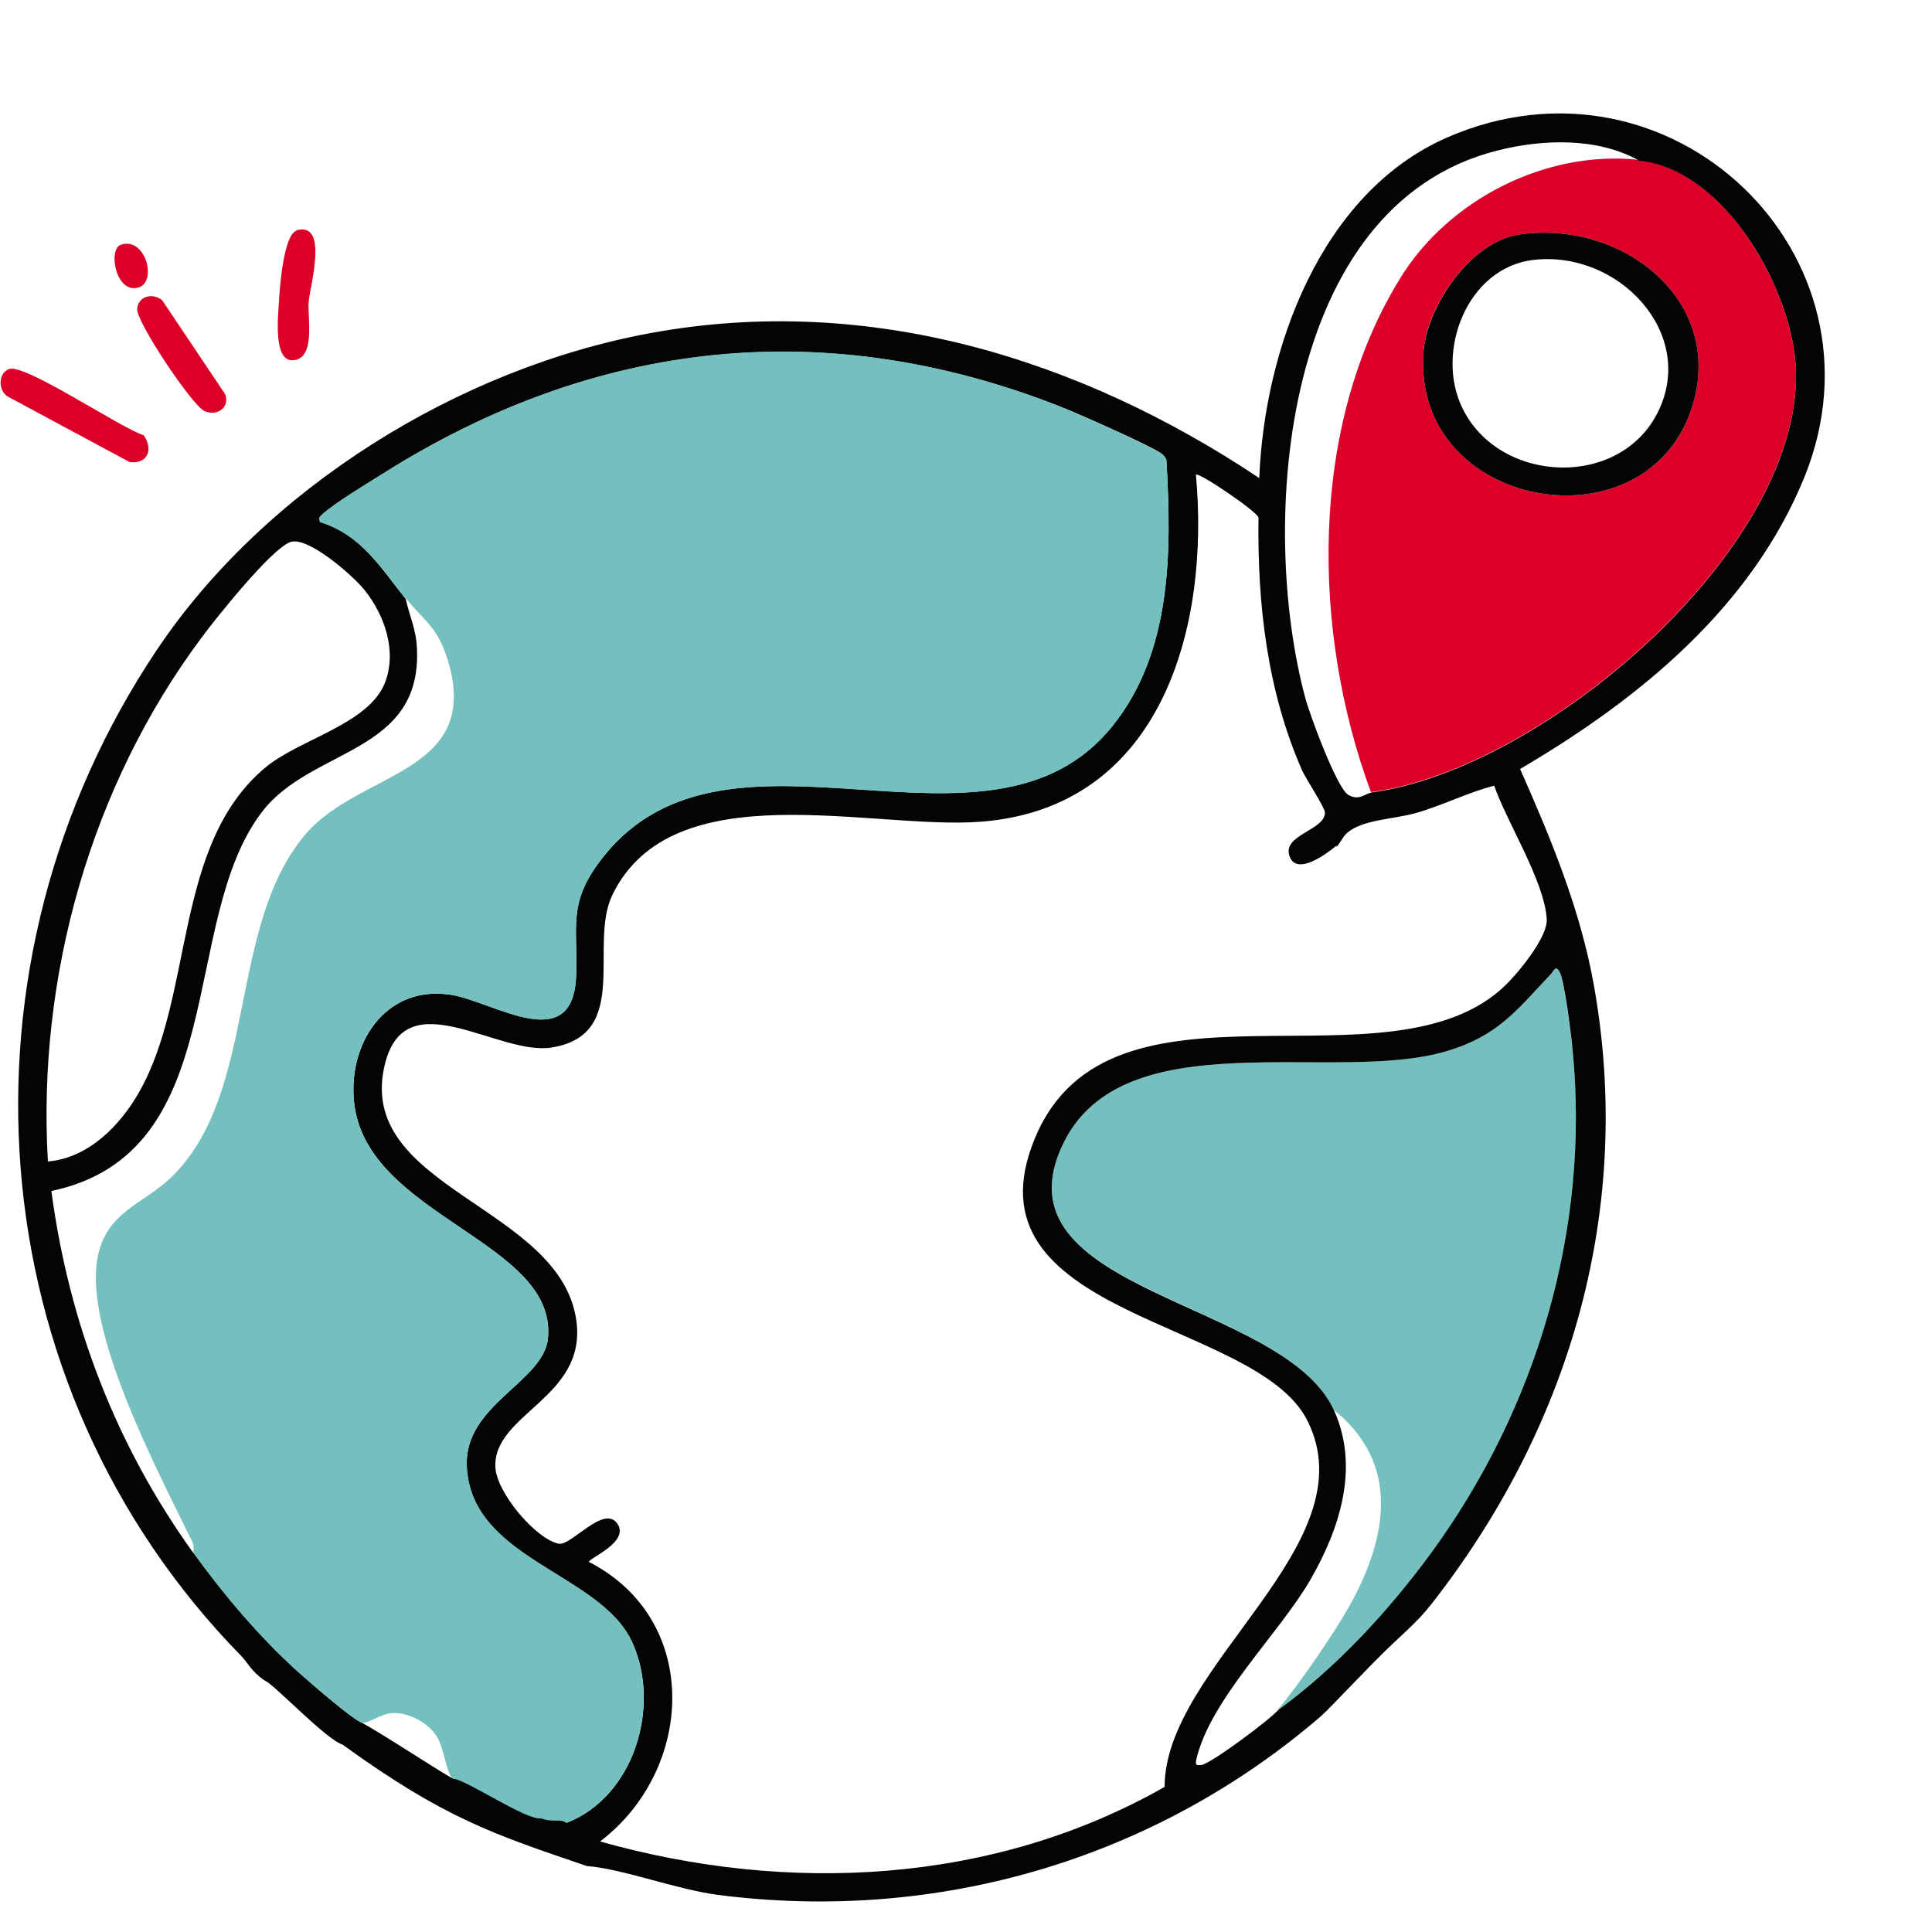 <svg width="64" height="64" viewBox="0 0 64 64" fill="none" xmlns="http://www.w3.org/2000/svg">
<path d="M4.762 14.419C5.082 14.883 4.903 15.373 4.301 15.31L0.308 13.164C-0.076 12.988 -0.076 12.348 0.308 12.223C0.845 12.047 3.994 14.18 4.762 14.419Z" fill="#DC0028"/>
<path d="M5.376 9.951L7.462 13.064C7.616 13.49 7.206 13.804 6.771 13.616C6.361 13.428 4.505 10.654 4.544 10.227C4.582 9.801 5.068 9.688 5.376 9.951Z" fill="#DC0028"/>
<path d="M9.817 7.63C10.892 7.329 10.278 9.437 10.227 9.977C10.175 10.516 10.483 11.922 9.676 11.934C9.049 11.934 9.215 10.453 9.241 9.977C9.267 9.525 9.395 7.755 9.83 7.642L9.817 7.63Z" fill="#DC0028"/>
<path d="M4.006 8.107C4.825 7.831 5.222 9.349 4.582 9.525C3.827 9.738 3.571 8.245 4.006 8.107Z" fill="#DC0028"/>
<path d="M42.329 56.634C42.995 55.856 44.198 54.099 44.697 53.208C45.939 50.986 46.425 48.502 44.185 46.707C42.496 43.018 32.806 42.817 35.225 37.873C37.235 33.757 44.198 35.928 47.91 34.823C49.6 34.321 50.227 33.468 51.366 32.276C51.456 32.176 51.52 31.95 51.661 32.188C51.814 32.464 52.045 34.346 52.096 34.798C52.672 40.734 50.893 46.682 47.385 51.476C45.99 53.396 44.262 55.228 42.342 56.646L42.329 56.634Z" fill="#73C0BF"/>
<path d="M54.297 5.308C57.177 5.622 59.404 9.663 59.494 12.26C59.673 18.234 51.072 25.512 45.414 26.24C43.456 20.944 43.34 14.143 46.387 9.211C47.974 6.626 51.2 4.957 54.31 5.296L54.297 5.308ZM50.329 7.768C48.716 8.006 47.257 10.139 47.155 11.67C46.771 16.903 54.617 18.271 56.077 13.402C57.113 9.926 53.721 7.278 50.329 7.768Z" fill="#DC0028"/>
<path d="M50.33 7.768C53.722 7.278 57.114 9.926 56.077 13.402C54.618 18.271 46.771 16.903 47.155 11.67C47.27 10.139 48.717 8.006 50.33 7.768ZM50.816 8.608C48.602 8.847 47.526 11.658 48.448 13.528C49.677 16.037 53.683 16.213 54.938 13.616C56.192 11.018 53.606 8.295 50.816 8.608Z" fill="#040404"/>
<path d="M11.341 57.788C10.816 57.638 9.011 55.73 8.781 55.68C8.32 55.366 8.211 55.081 7.987 54.852C-0.807 45.867 -1.767 31.9 5.209 21.509C8.781 16.188 15.181 12.198 21.568 11.03C28.774 9.713 35.776 11.871 41.715 15.837C41.881 11.608 43.725 6.4 47.936 4.555C55.334 1.33 62.745 8.445 59.776 15.799C58.022 20.116 54.31 23.153 50.355 25.474C51.379 27.784 52.352 30.13 52.8 32.64C54.106 39.956 52.076 47.072 47.591 52.914C47.047 53.624 46.867 53.761 46.08 54.503C45.398 55.146 44.078 56.567 43.763 56.847C38.259 61.59 31.065 63.711 23.782 62.77C22.413 62.594 20.621 61.904 19.443 61.816C16.358 60.765 14.72 60.235 11.341 57.788ZM45.414 26.253C51.072 25.525 59.673 18.246 59.494 12.273C59.417 9.675 57.177 5.622 54.297 5.321C52.915 4.543 51.085 4.605 49.574 4.994C42.445 6.814 41.689 17.343 43.238 23.115C43.379 23.655 44.275 26.089 44.659 26.328C45.017 26.541 45.222 26.29 45.401 26.265L45.414 26.253ZM6.4 51.426C7.411 52.819 8.576 54.199 9.856 55.366C10.253 55.718 11.584 56.885 11.968 57.06C12.486 57.314 14.839 58.867 15.014 58.918C16.248 59.099 19.216 57.41 18.765 60.386C21.005 59.52 21.901 56.533 20.953 54.425C19.917 52.103 15.577 51.689 15.462 48.552C15.385 46.532 17.997 45.779 18.15 44.348C18.483 41.136 12.198 40.32 11.737 36.58C11.494 34.623 12.736 32.615 14.937 32.954C16.345 33.167 18.969 35.012 19.085 32.339C19.149 30.632 18.777 29.904 19.993 28.373C24.179 23.128 32.729 29.126 36.838 24.069C38.822 21.609 38.809 18.284 38.643 15.297C38.643 15.197 38.592 15.134 38.515 15.059C38.336 14.858 35.635 13.666 35.174 13.49C27.366 10.403 19.737 11.256 12.71 15.674C12.198 16 11.072 16.678 10.675 17.041C10.573 17.142 10.56 17.129 10.598 17.293C11.968 17.707 12.621 18.823 13.44 19.84C13.568 20.417 13.785 20.844 13.811 21.471C13.99 24.973 10.329 24.759 8.691 26.88C5.888 30.507 7.705 38.187 1.702 39.454C2.278 43.796 3.827 47.862 6.4 51.438V51.426ZM44.262 28.022C43.968 28.26 42.944 29.051 42.713 28.348C42.483 27.645 43.891 27.507 43.891 26.918C43.891 26.755 43.277 25.826 43.136 25.525C41.971 22.877 41.651 20.003 41.689 17.142C41.625 16.929 39.693 15.623 39.616 15.724C40.077 20.706 38.528 26.742 32.512 27.219C28.889 27.507 22.285 25.537 20.288 29.641C19.481 31.297 20.928 34.259 18.291 34.698C16.525 34.999 13.465 32.477 12.761 35.212C11.686 39.379 18.611 39.931 19.097 43.783C19.417 46.306 16.345 46.833 16.409 48.59C16.435 49.418 17.728 50.974 18.509 51.137C18.905 51.225 19.993 49.845 20.441 50.46C20.889 51.075 19.507 51.614 19.507 51.74C23.257 53.66 23.001 58.629 19.878 61.001C26.112 62.758 32.909 62.419 38.579 59.194C38.579 55.165 45.389 51.162 43.302 47.046C41.587 43.658 31.795 43.645 34.291 37.685C36.787 31.724 46.041 36.367 49.881 32.627C50.317 32.201 51.277 31.034 51.238 30.444C51.161 29.189 49.92 27.244 49.497 26.027C48.614 26.253 47.795 26.679 46.912 26.93C46.169 27.143 45.133 27.143 44.621 27.595C44.467 27.733 44.39 27.947 44.275 28.047L44.262 28.022ZM1.587 38.475C2.931 38.362 3.981 37.283 4.608 36.179C6.451 32.941 5.721 27.972 8.806 25.412C9.933 24.483 12.198 23.994 12.749 22.626C13.158 21.584 12.749 20.38 12.07 19.539C11.699 19.075 10.189 17.744 9.613 17.958C8.985 18.183 7.142 20.492 6.669 21.133C2.995 26.064 1.229 32.376 1.587 38.475ZM44.185 46.707C45.043 48.59 44.39 50.623 43.417 52.317C42.381 54.111 40.077 56.307 39.629 58.29C39.59 58.466 39.629 58.491 39.808 58.466C40.141 58.403 42.061 56.972 42.342 56.646C44.262 55.241 45.977 53.396 47.385 51.476C50.905 46.67 52.672 40.721 52.096 34.798C52.057 34.359 51.827 32.464 51.661 32.188C51.52 31.95 51.469 32.176 51.366 32.276C50.24 33.468 49.613 34.322 47.91 34.824C44.198 35.928 37.235 33.757 35.225 37.873C32.806 42.83 42.496 43.031 44.185 46.707Z" fill="#040404"/>
<path d="M13.439 19.84C12.633 18.824 11.967 17.719 10.598 17.293C10.559 17.13 10.572 17.142 10.675 17.042C11.071 16.665 12.185 16 12.71 15.674C19.724 11.244 27.366 10.391 35.174 13.49C35.635 13.678 38.322 14.858 38.514 15.059C38.578 15.134 38.642 15.197 38.642 15.297C38.809 18.271 38.834 21.61 36.838 24.069C32.742 29.139 24.178 23.128 19.993 28.373C18.777 29.904 19.148 30.645 19.084 32.339C18.982 35.012 16.345 33.18 14.937 32.954C12.723 32.615 11.494 34.61 11.737 36.581C12.198 40.307 18.483 41.136 18.15 44.348C17.996 45.779 15.385 46.532 15.462 48.552C15.59 51.677 19.916 52.091 20.953 54.425C21.887 56.533 21.004 59.52 18.764 60.386C18.56 60.235 18.335 60.386 17.92 60.235C17.446 60.311 15.513 58.993 15.014 58.918C14.809 58.855 14.707 57.876 14.463 57.512C14.182 57.073 13.567 56.734 13.017 56.747C12.633 56.747 12.146 57.148 11.967 57.06C11.583 56.872 10.252 55.718 9.855 55.366C8.575 54.212 7.411 52.831 6.399 51.426C6.463 51.15 6.335 51.012 6.233 50.798C5.158 48.59 2.803 44.11 3.225 41.7C3.494 40.144 4.748 39.893 5.67 39.002C8.563 36.204 7.513 30.695 10.124 27.633C11.903 25.537 15.948 25.65 14.847 21.911C14.502 20.769 14.105 20.631 13.452 19.828L13.439 19.84Z" fill="#73C0BF"/>
</svg>
